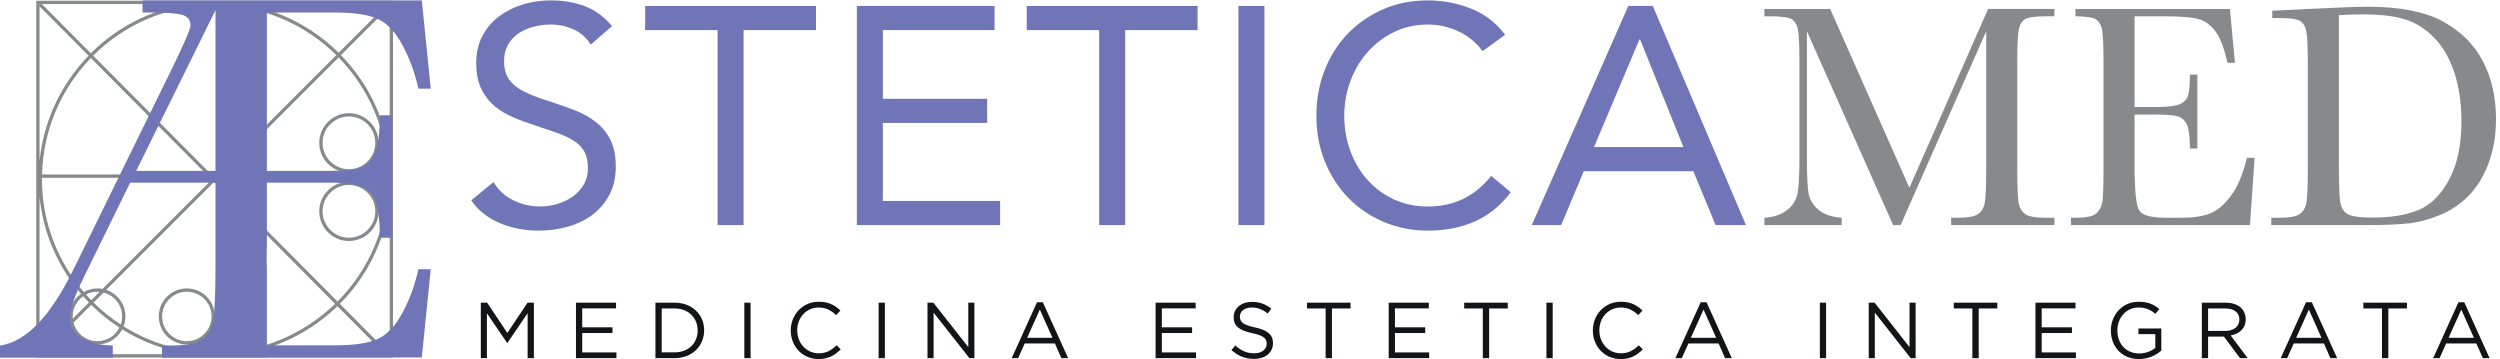 <?xml version="1.0" encoding="UTF-8" standalone="no"?><!DOCTYPE svg PUBLIC "-//W3C//DTD SVG 1.1//EN" "http://www.w3.org/Graphics/SVG/1.1/DTD/svg11.dtd"><svg width="100%" height="100%" viewBox="0 0 2930 421" version="1.1" xmlns="http://www.w3.org/2000/svg" xmlns:xlink="http://www.w3.org/1999/xlink" xml:space="preserve" xmlns:serif="http://www.serif.com/" style="fill-rule:evenodd;clip-rule:evenodd;stroke-linejoin:round;stroke-miterlimit:2;"><g><path d="M698.296,142.996c-7.134,-5.563 -15.359,-10.159 -24.663,-13.783c-9.312,-3.63 -18.921,-7.009 -28.837,-10.155c-10.154,-3.141 -18.742,-6.283 -25.75,-9.429c-7.013,-3.142 -12.575,-6.533 -16.683,-10.154c-4.113,-3.629 -7.075,-7.675 -8.884,-12.154c-1.817,-4.471 -2.721,-9.613 -2.721,-15.413c0,-7.496 1.567,-14.021 4.713,-19.587c3.142,-5.559 7.312,-10.029 12.512,-13.417c5.196,-3.387 11.063,-5.925 17.592,-7.621c6.529,-1.687 13.175,-2.537 19.95,-2.537c9.187,-0 18.008,1.879 26.475,5.621c8.463,3.754 15.233,9.737 20.312,17.954l25.025,-21.759c-9.429,-11.12 -20.129,-18.916 -32.099,-23.395c-11.967,-4.471 -25.209,-6.713 -39.713,-6.713c-11.371,0 -22.25,1.579 -32.642,4.717c-10.4,3.146 -19.712,7.796 -27.929,13.967c-8.225,6.162 -14.75,13.841 -19.587,23.029c-4.838,9.191 -7.25,19.945 -7.25,32.279c-0,10.641 1.629,19.767 4.891,27.383c3.267,7.617 7.738,14.146 13.421,19.583c5.679,5.442 12.388,10.038 20.129,13.784c7.738,3.754 16.196,7.075 25.388,9.975c11.366,3.871 21.279,7.254 29.741,10.154c8.463,2.904 15.476,6.167 21.038,9.792c5.558,3.629 9.671,7.925 12.333,12.879c2.659,4.958 3.988,11.425 3.988,19.404c-0,7.254 -1.692,13.662 -5.079,19.221c-3.388,5.567 -7.742,10.221 -13.055,13.966c-5.32,3.751 -11.308,6.588 -17.954,8.521c-6.654,1.942 -13.237,2.905 -19.766,2.905c-11.125,-0 -21.642,-2.417 -31.554,-7.255c-9.917,-4.837 -17.655,-11.97 -23.213,-21.4l-26.113,21.4c4.35,6.525 9.551,12.03 15.596,16.5c6.042,4.479 12.513,8.109 19.405,10.879c6.887,2.78 14.083,4.838 21.579,6.171c7.491,1.325 14.991,1.992 22.487,1.992c11.604,0 22.85,-1.513 33.729,-4.533c10.884,-3.021 20.492,-7.617 28.834,-13.784c8.341,-6.162 15.054,-13.962 20.129,-23.391c5.079,-9.43 7.621,-20.55 7.621,-33.367c-0,-12.571 -2.121,-23.033 -6.35,-31.375c-4.234,-8.342 -9.917,-15.292 -17.046,-20.854Z" style="fill:#7075b7;fill-rule:nonzero;"/><path d="M756.146,35.275l84.871,0l-0,228.496l30.466,-0l0,-228.496l84.871,0l0,-28.292l-200.208,0l-0,28.292Z" style="fill:#7075b7;fill-rule:nonzero;"/><path d="M1034.69,144.083l122.229,0l-0,-28.291l-122.229,-0l-0,-80.517l130.933,0l0,-28.292l-161.404,0l-0,256.788l167.929,-0l0,-28.292l-137.458,0l-0,-91.396Z" style="fill:#7075b7;fill-rule:nonzero;"/><path d="M1203.34,35.275l84.866,0l0,228.496l30.471,-0l0,-228.496l84.867,0l-0,-28.292l-200.204,0l-0,28.292Z" style="fill:#7075b7;fill-rule:nonzero;"/><rect x="1451.42" y="6.983" width="30.467" height="256.787" style="fill:#7075b7;fill-rule:nonzero;"/><path d="M1715.46,232.762c-12.329,6.167 -26.358,9.251 -42.07,9.251c-14.509,-0 -27.746,-2.78 -39.717,-8.342c-11.967,-5.563 -22.25,-13.117 -30.829,-22.671c-8.584,-9.55 -15.296,-20.792 -20.129,-33.729c-4.838,-12.933 -7.255,-26.9 -7.255,-41.892c0,-14.021 2.417,-27.504 7.255,-40.441c4.833,-12.93 11.608,-24.3 20.312,-34.096c8.704,-9.792 19.042,-17.588 31.013,-23.388c11.966,-5.804 25.079,-8.708 39.35,-8.708c12.329,-0 24.175,2.6 35.545,7.8c11.359,5.2 20.909,13 28.65,23.392l26.475,-19.221c-10.879,-14.263 -24.362,-24.542 -40.437,-30.829c-16.084,-6.288 -32.825,-9.434 -50.233,-9.434c-19.105,0 -36.634,3.513 -52.592,10.521c-15.958,7.013 -29.742,16.563 -41.346,28.65c-11.604,12.096 -20.617,26.362 -27.021,42.8c-6.412,16.446 -9.612,34.096 -9.612,52.954c-0,19.584 3.32,37.6 9.975,54.042c6.646,16.446 15.833,30.646 27.566,42.616c11.721,11.967 25.567,21.342 41.525,28.109c15.959,6.766 33.125,10.154 51.505,10.154c20.55,0 38.987,-3.625 55.312,-10.879c16.321,-7.254 30.283,-18.617 41.892,-34.096l-22.854,-19.221c-9.192,11.608 -19.946,20.492 -32.28,26.658Z" style="fill:#7075b7;fill-rule:nonzero;"/><path d="M1868.15,172.375l53.317,-126.217l0.725,0l50.775,126.217l-104.817,-0Zm68.912,-165.392l-28.654,0l-113.158,256.788l34.454,-0l26.475,-63.108l128.396,-0l26.113,63.108l35.545,-0l-109.171,-256.788Z" style="fill:#7075b7;fill-rule:nonzero;"/><path d="M2237.81,220.067l-92.825,-209.554l-77.137,-0l-0,8.591l6.912,0c12.821,0 21.134,1.121 24.934,3.358c3.796,2.242 6.283,6.292 7.47,12.142c1.184,5.854 1.775,18.863 1.775,39.033l0,110.196c0,20.921 -0.745,35.242 -2.241,42.959c-1.496,7.721 -5.633,14.225 -12.421,19.516c-6.787,5.296 -15.596,8.25 -26.429,8.871l-0,8.592l90.583,-0l0,-8.592c-11.704,-0.746 -20.8,-3.887 -27.266,-9.429c-6.476,-5.537 -10.338,-11.983 -11.58,-19.333c-1.245,-7.342 -1.866,-21.163 -1.866,-41.463l-0,-148.296l101.041,227.113l8.78,-0l100.295,-227.113l0,161.184c0,21.17 -0.591,34.646 -1.775,40.437c-1.187,5.788 -3.858,10.054 -8.029,12.792c-4.175,2.742 -11.616,4.108 -22.321,4.108l-8.966,0l-0,8.592l121.029,-0l-0,-8.592l-11.209,0c-11.454,0 -19.204,-1.492 -23.25,-4.479c-4.045,-2.992 -6.57,-7.567 -7.562,-13.729c-1,-6.163 -1.496,-19.204 -1.496,-39.129l0,-124.205c0,-21.041 0.65,-34.362 1.963,-39.966c1.304,-5.604 3.887,-9.433 7.75,-11.488c3.854,-2.054 12.012,-3.079 24.466,-3.079l9.338,0l-0,-8.591l-77.696,-0l-92.267,209.554Z" style="fill:#868a8c;fill-rule:nonzero;"/><path d="M2615,228.942c-7.783,10.641 -15.971,17.679 -24.558,21.104c-8.596,3.425 -19.555,5.133 -32.875,5.133l-18.863,0c-16.937,0 -27.333,-2.641 -31.192,-7.933c-3.862,-5.292 -5.791,-22.942 -5.791,-52.954l-0,-59.95l27.829,-0c10.833,-0 18.521,0.716 23.067,2.146c4.545,1.433 7.999,4.545 10.366,9.337c2.363,4.796 3.55,14.229 3.55,28.296l8.775,-0l0,-86.659l-8.775,0c0,12.45 -0.779,20.825 -2.337,25.117c-1.559,4.3 -4.792,7.504 -9.713,9.621c-4.921,2.117 -13.537,3.175 -25.866,3.175l-26.896,-0l-0,-106.271l35.112,0c17.684,0 30.504,0.963 38.475,2.896c7.971,1.929 14.85,6.6 20.638,14.004c5.791,7.408 10.679,19.954 14.666,37.633l8.775,0l-5.975,-63.124l-180.983,-0l-0,8.591c12.204,0 20.2,1.213 24,3.642c3.8,2.425 6.225,6.692 7.283,12.791c1.059,6.105 1.588,18.805 1.588,38.1l-0,124.205c-0,21.17 -0.496,34.337 -1.492,39.504c-1,5.166 -3.333,9.429 -7.004,12.792c-3.675,3.362 -11.8,5.041 -24.375,5.041l-5.229,0l-0,8.592l209.746,-0l5.412,-78.817l-8.962,0c-4.484,18.679 -10.617,33.338 -18.396,43.988Z" style="fill:#868a8c;fill-rule:nonzero;"/><path d="M2870.5,210.263c-9.521,17.741 -21.384,29.633 -35.579,35.67c-14.192,6.042 -32.309,9.059 -54.35,9.059c-15.067,-0 -24.934,-1.459 -29.604,-4.388c-4.667,-2.921 -7.471,-7.996 -8.405,-15.221c-0.933,-7.221 -1.4,-23.346 -1.4,-48.375l0,-169.212c9.713,-0.625 19.3,-0.934 28.763,-0.934c19.671,0 35.796,1.896 48.375,5.696c12.575,3.8 24.029,10.959 34.366,21.48c10.334,10.525 18.271,24.183 23.813,40.995c5.537,16.809 8.312,35.921 8.312,57.338c0,27.521 -4.762,50.146 -14.291,67.892Zm39.412,-138.584c-10.275,-19.612 -25.933,-35.146 -46.975,-46.6c-21.046,-11.454 -50.366,-17.183 -87.966,-17.183c-12.079,-0 -35.492,0.875 -70.225,2.617l-41.655,2.054l0,8.587l7.471,0c12.825,0 21.138,1.096 24.938,3.271c3.796,2.179 6.283,6.229 7.466,12.142c1.184,5.912 1.78,18.954 1.78,39.125l-0,122.15c-0,21.17 -0.596,34.646 -1.78,40.437c-1.183,5.788 -3.858,10.054 -8.029,12.792c-4.175,2.742 -11.675,4.108 -22.508,4.108l-10.458,0l-0,8.592l112.25,-0c21.041,-0 37.354,-0.654 48.933,-1.959c11.583,-1.308 23.812,-4.608 36.704,-9.9c12.883,-5.291 24.213,-13.008 33.992,-23.158c9.771,-10.15 17.458,-22.908 23.067,-38.287c5.6,-15.38 8.404,-32.342 8.404,-50.896c-0,-25.65 -5.138,-48.284 -15.409,-67.892Z" style="fill:#868a8c;fill-rule:nonzero;"/><path d="M594.608,390.204l-23.675,-35.466l-7.425,-0l0,64.987l7.15,-0l0,-52.546l23.671,34.725l0.371,0l23.671,-34.812l-0,52.633l7.337,-0l0,-64.987l-7.425,-0l-23.675,35.466Z" style="fill:#111517;fill-rule:nonzero;"/><path d="M682.367,390.296l35.458,-0l-0,-6.688l-35.458,0l-0,-22.187l39.633,-0l-0,-6.683l-46.971,-0l0,64.979l47.438,-0l-0,-6.68l-40.1,0l-0,-22.741Z" style="fill:#111517;fill-rule:nonzero;"/><path d="M817.642,387.417c-0,14.387 -10.488,25.525 -26.925,25.525l-15.221,-0l-0,-51.417l15.221,-0c16.437,-0 26.925,11.321 26.925,25.704l-0,0.188Zm-26.925,-32.675l-22.555,-0l0,64.975l22.555,-0c20.425,-0 34.541,-14.196 34.541,-32.488l0,-0.187c0,-18.284 -14.116,-32.3 -34.541,-32.3Z" style="fill:#111517;fill-rule:nonzero;"/><rect x="872.35" y="354.742" width="7.333" height="64.983" style="fill:#111517;fill-rule:nonzero;"/><path d="M959.529,414.063c-14.292,-0 -25.158,-11.796 -25.158,-26.83l-0,-0.191c-0,-14.938 10.771,-26.638 25.158,-26.638c8.821,0 14.946,3.717 20.421,8.904l5.017,-5.37c-6.496,-6.134 -13.554,-10.313 -25.342,-10.313c-19.121,0 -32.862,15.225 -32.862,33.608l-0,0.184c-0,18.654 13.833,33.416 32.583,33.416c11.791,0 19.212,-4.541 25.992,-11.416l-4.826,-4.734c-6.22,5.942 -12.07,9.379 -20.983,9.379Z" style="fill:#111517;fill-rule:nonzero;"/><rect x="1029.74" y="354.742" width="7.333" height="64.983" style="fill:#111517;fill-rule:nonzero;"/><path d="M1134.84,406.817l-40.941,-52.079l-6.867,-0l0,64.987l7.15,-0l0,-53.288l41.959,53.288l5.849,-0l0,-64.987l-7.15,-0l0,52.079Z" style="fill:#111517;fill-rule:nonzero;"/><path d="M1203.84,395.867l14.85,-33.05l14.762,33.05l-29.612,-0Zm11.512,-41.588l-29.617,65.438l7.517,-0l7.708,-17.167l35.367,-0l7.613,17.167l7.887,-0l-29.612,-65.438l-6.863,0Z" style="fill:#111517;fill-rule:nonzero;"/><path d="M1361.69,390.296l35.466,-0l0,-6.688l-35.466,0l-0,-22.187l39.637,-0l0,-6.683l-46.975,-0l0,64.979l47.442,-0l-0,-6.68l-40.104,0l-0,-22.741Z" style="fill:#111517;fill-rule:nonzero;"/><path d="M1470.79,383.7c-14.296,-3.058 -17.634,-6.496 -17.634,-12.621l0,-0.192c0,-5.845 5.375,-10.483 13.829,-10.483c6.684,0 12.717,2.138 18.755,7.054l4.27,-5.662c-6.591,-5.292 -13.374,-7.983 -22.837,-7.983c-12.346,-0 -21.35,7.52 -21.35,17.724l-0,0.196c-0,10.671 6.862,15.496 21.813,18.746c13.645,2.879 16.895,6.313 16.895,12.35l0,0.184c0,6.404 -5.75,11.05 -14.483,11.05c-9,-0 -15.504,-3.063 -22.279,-9.196l-4.546,5.383c7.8,6.962 16.246,10.4 26.546,10.4c12.904,0 22.192,-7.242 22.192,-18.383l-0,-0.175c-0,-9.942 -6.688,-15.238 -21.171,-18.392Z" style="fill:#111517;fill-rule:nonzero;"/><path d="M1531.81,361.525l21.812,-0l-0,58.192l7.425,-0l0,-58.192l21.812,-0l0,-6.783l-51.049,-0l-0,6.783Z" style="fill:#111517;fill-rule:nonzero;"/><path d="M1634.88,390.296l35.467,-0l-0,-6.688l-35.467,0l-0,-22.187l39.642,-0l-0,-6.683l-46.979,-0l-0,64.979l47.441,-0l0,-6.68l-40.104,0l-0,-22.741Z" style="fill:#111517;fill-rule:nonzero;"/><path d="M1716.04,361.525l21.813,-0l0,58.192l7.421,-0l-0,-58.192l21.821,-0l-0,-6.783l-51.055,-0l0,6.783Z" style="fill:#111517;fill-rule:nonzero;"/><rect x="1812.42" y="354.742" width="7.325" height="64.983" style="fill:#111517;fill-rule:nonzero;"/><path d="M1899.6,414.063c-14.291,-0 -25.162,-11.796 -25.162,-26.83l-0,-0.191c-0,-14.938 10.766,-26.638 25.162,-26.638c8.817,0 14.946,3.717 20.421,8.904l5.008,-5.37c-6.491,-6.134 -13.554,-10.313 -25.337,-10.313c-19.125,0 -32.863,15.225 -32.863,33.608l0,0.184c0,18.654 13.834,33.416 32.58,33.416c11.791,0 19.216,-4.541 25.991,-11.416l-4.825,-4.734c-6.217,5.942 -12.067,9.379 -20.975,9.379Z" style="fill:#111517;fill-rule:nonzero;"/><path d="M1981.69,395.867l14.858,-33.05l14.758,33.05l-29.616,-0Zm11.516,-41.588l-29.621,65.438l7.521,-0l7.709,-17.167l35.366,-0l7.621,17.167l7.879,-0l-29.608,-65.438l-6.867,0Z" style="fill:#111517;fill-rule:nonzero;"/><rect x="2132.87" y="354.742" width="7.333" height="64.983" style="fill:#111517;fill-rule:nonzero;"/><path d="M2237.96,406.817l-40.933,-52.079l-6.871,-0l0,64.987l7.146,-0l-0,-53.288l41.967,53.288l5.841,-0l0,-64.987l-7.15,-0l0,52.079Z" style="fill:#111517;fill-rule:nonzero;"/><path d="M2289.8,361.525l21.808,-0l0,58.192l7.429,-0l0,-58.192l21.817,-0l0,-6.783l-51.054,-0l-0,6.783Z" style="fill:#111517;fill-rule:nonzero;"/><path d="M2392.86,390.296l35.459,-0l-0,-6.688l-35.459,0l0,-22.187l39.638,-0l-0,-6.683l-46.971,-0l0,64.979l47.438,-0l-0,-6.68l-40.105,0l0,-22.741Z" style="fill:#111517;fill-rule:nonzero;"/><path d="M2506.25,391.592l19.775,-0l-0,16.154c-4.459,3.621 -11.329,6.5 -18.759,6.5c-15.779,-0 -25.708,-11.508 -25.708,-27.017l0,-0.187c0,-14.475 10.3,-26.638 24.692,-26.638c9.187,0 14.758,3.063 19.775,7.421l4.733,-5.567c-6.496,-5.475 -13.279,-8.625 -24.233,-8.625c-19.496,0 -32.584,15.771 -32.584,33.596l0,0.188c0,18.566 12.626,33.416 33.046,33.416c10.959,0 20.055,-4.541 26.092,-9.933l-0,-25.9l-26.829,-0l-0,6.592Z" style="fill:#111517;fill-rule:nonzero;"/><path d="M2587.88,387.883l0,-26.358l20.046,-0c10.492,-0 16.616,4.817 16.616,12.808l0,0.18c0,8.354 -6.958,13.37 -16.7,13.37l-19.962,0Zm44.096,-13.65l-0,-0.183c-0,-5.108 -1.859,-9.654 -5.017,-12.813c-4.083,-4.087 -10.487,-6.495 -18.471,-6.495l-27.946,-0l0,64.983l7.338,-0l0,-25.254l18.562,-0l18.846,25.254l9.009,-0l-19.963,-26.55c10.208,-1.863 17.642,-8.175 17.642,-18.942Z" style="fill:#111517;fill-rule:nonzero;"/><path d="M2691.13,395.867l14.854,-33.05l14.763,33.05l-29.617,-0Zm11.508,-41.588l-29.612,65.438l7.521,-0l7.708,-17.167l35.363,-0l7.608,17.167l7.896,-0l-29.613,-65.438l-6.871,0Z" style="fill:#111517;fill-rule:nonzero;"/><path d="M2769.87,361.525l21.817,-0l-0,58.192l7.429,-0l-0,-58.192l21.812,-0l0,-6.783l-51.058,-0l-0,6.783Z" style="fill:#111517;fill-rule:nonzero;"/><path d="M2869.78,395.867l14.854,-33.05l14.763,33.05l-29.617,-0Zm18.379,-41.588l-6.862,0l-29.617,65.438l7.517,-0l7.708,-17.167l35.367,-0l7.612,17.167l7.888,-0l-29.613,-65.438Z" style="fill:#111517;fill-rule:nonzero;"/><path d="M46.362,413.921l1.213,1.212l-1.213,0l0,-1.212Zm1.221,-409.159l-1.221,1.209l0,-1.209l1.221,0Zm409.15,1.217l-1.216,-1.217l1.216,0l0,1.217Zm-58.429,350.113c31.042,-31.254 52.188,-72.38 58.429,-118.205l0,176.988l-58.429,-58.783Zm-2.85,2.746l42.588,42.858l18.012,13.437l-175.417,0c44.292,-6.191 84.109,-26.516 114.817,-56.295Zm-281.291,44.874c12.641,0 23.612,-7.183 29.099,-17.67c23.905,14.904 51.034,25.033 80.084,29.091l-174.258,0l33.925,-33.92c4.345,13.054 16.654,22.499 31.15,22.499Zm-19.251,-59.391c-8.216,5.971 -13.591,15.633 -13.591,26.554c-0,2.046 0.212,4.046 0.571,5.992l-35.53,35.529l0,-181.533c4.376,43.066 21.959,82.241 48.55,113.458Zm-48.55,-155.871l0,-180.942l57.384,57.75c-31.525,32.613 -52.538,75.525 -57.384,123.192Zm60.084,-125.983l-57.363,-57.705l170.221,0c-43.667,6.996 -82.808,27.751 -112.858,57.705Zm290.458,-0.604c-29.971,-29.626 -68.862,-50.155 -112.229,-57.101l169.333,0l-57.104,57.101Zm2.717,2.745l57.112,-57.108l0,173.933c-6.154,-45.166 -26.8,-85.737 -57.112,-116.825Zm-275.121,275.117l126.388,-126.383l141.845,142.758c-36.504,35.379 -86.116,57.213 -140.741,57.213c-39.313,-0 -76.021,-11.325 -107.142,-30.846c1.375,-3.609 2.154,-7.509 2.154,-11.592c0,-14.496 -9.446,-26.808 -22.504,-31.15Zm-14.846,14.846l11.725,-11.725c12.492,3.221 21.763,14.55 21.763,28.029c-0,3.317 -0.588,6.483 -1.613,9.45c-11.475,-7.512 -22.162,-16.133 -31.875,-25.754Zm-2.733,2.733c10.066,9.967 21.158,18.883 33.075,26.629c-4.792,9.425 -14.559,15.913 -25.833,15.913c-13.484,-0 -24.813,-9.271 -28.03,-21.754l20.788,-20.788Zm7.242,-15.408c0.866,-0 1.72,0.058 2.566,0.137l-9.783,9.784c-2.104,-2.167 -4.163,-4.367 -6.171,-6.617c4.008,-2.1 8.562,-3.304 13.388,-3.304Zm-64.975,-133.529l196.754,-0l2.22,2.233l-128.008,128.004c-1.946,-0.358 -3.941,-0.567 -5.991,-0.567c-5.796,0 -11.242,1.521 -15.971,4.167c-30.525,-35.654 -49.034,-81.958 -49.034,-132.55c0,-0.429 0.03,-0.854 0.03,-1.287Zm192.916,-3.867l-192.816,0c1.32,-52.975 22.862,-100.967 57.183,-136.5l135.633,136.5Zm12.158,0l-6.637,0l-138.458,-139.292c36.687,-36.566 87.17,-59.2 142.825,-59.2c55.333,0 105.545,22.384 142.179,58.584l-139.909,139.908Zm142.625,-137.158c34.692,35.591 56.48,83.862 57.813,137.158l-194.971,0l137.158,-137.158Zm-311.704,303.533c0,-9.75 4.859,-18.367 12.259,-23.625c2.2,2.488 4.458,4.921 6.77,7.296l-18.895,18.9c-0.079,-0.854 -0.134,-1.704 -0.134,-2.571Zm369.646,-161.221c0,56.029 -22.658,106.842 -59.25,143.696l-141.925,-142.775l2.204,-2.208l198.938,-0c0.004,0.433 0.033,0.858 0.033,1.287Zm-412.333,209.342l418.096,-0l-0,-418.1l-418.096,-0l-0,418.1Z" style="fill:#868a8c;fill-rule:nonzero;"/><path d="M218.958,341.896c15.979,-0 28.98,13.004 28.98,28.983c-0,15.971 -13.001,28.967 -28.98,28.967c-15.975,-0 -28.975,-12.996 -28.975,-28.967c0,-15.979 13,-28.983 28.975,-28.983Zm0,61.816c18.117,0 32.846,-14.729 32.846,-32.833c0,-18.116 -14.729,-32.85 -32.846,-32.85c-18.112,0 -32.846,14.734 -32.846,32.85c0,18.104 14.734,32.833 32.846,32.833Z" style="fill:#868a8c;fill-rule:nonzero;"/><path d="M408.946,216.787c17.041,0 30.904,13.859 30.904,30.9c0,17.042 -13.863,30.901 -30.904,30.901c-17.042,-0 -30.904,-13.859 -30.904,-30.901c-0,-17.041 13.862,-30.9 30.904,-30.9Zm-0,65.667c19.171,0 34.771,-15.596 34.771,-34.767c-0,-19.166 -15.6,-34.77 -34.771,-34.77c-19.167,-0 -34.771,15.604 -34.771,34.77c0,19.171 15.604,34.767 34.771,34.767Z" style="fill:#868a8c;fill-rule:nonzero;"/><path d="M408.946,136.504c17.041,0 30.904,13.858 30.904,30.904c0,17.042 -13.863,30.9 -30.904,30.9c-17.042,0 -30.904,-13.858 -30.904,-30.9c-0,-17.046 13.862,-30.904 30.904,-30.904Zm-0,65.671c19.171,-0 34.771,-15.596 34.771,-34.767c-0,-19.166 -15.6,-34.77 -34.771,-34.77c-19.167,-0 -34.771,15.604 -34.771,34.77c0,19.171 15.604,34.767 34.771,34.767Z" style="fill:#868a8c;fill-rule:nonzero;"/><path d="M252.571,200.229l-92.934,0l92.934,-188.354l-0,188.354Zm220.004,164.688c-8.125,15.637 -17.596,26.191 -28.408,31.65c-10.796,5.45 -28.246,8.175 -52.338,8.175l-79.05,-0l0,-93.838l-0.241,0l-0,-20.971l0.241,0l0,-75.808l77.458,-0c23.055,-0 37.988,4.117 44.78,12.35c6.787,8.238 10.187,25.625 10.187,52.179l14.204,0l0,-143.579l-14.204,-0c0,19.146 -1.696,33.246 -5.1,42.308c-3.387,9.059 -8.542,15.129 -15.437,18.213c-6.892,3.092 -18.788,4.633 -35.663,4.633l-76.225,0l0,-185.575l79.05,0c24.092,0 41.542,2.738 52.338,8.184c10.812,5.458 20.283,16.008 28.408,31.654c8.133,15.646 14.058,32.108 17.758,49.4l14.521,-0l-10.504,-103.438l-327.308,0l-0,14.2l9.575,0c19.562,0 32.212,1.038 37.983,3.088c5.763,2.062 8.646,6.075 8.646,12.046c-0,3.912 -6.492,19.249 -19.454,46.004l-117.034,238.683c-27.375,56.196 -56.291,86.354 -86.758,90.471l0,14.2l132.154,-0l0,-14.2c-33.346,-0.821 -50.021,-12.246 -50.021,-34.275c0,-8.642 5.555,-24.288 16.675,-46.933l53.73,-109.613l100.033,-0l-0,96.025c-0,35 -0.975,57.283 -2.925,66.85c-1.959,9.575 -6.388,16.629 -13.283,21.154c-6.892,4.529 -19.3,6.792 -37.209,6.792l-9.254,-0l0,14.2l122.638,-0l-0,-0.2l181.812,-0l10.504,-103.438l-14.521,0c-3.7,17.292 -9.625,33.763 -17.758,49.409Z" style="fill:#7075b7;fill-rule:nonzero;"/></g></svg>